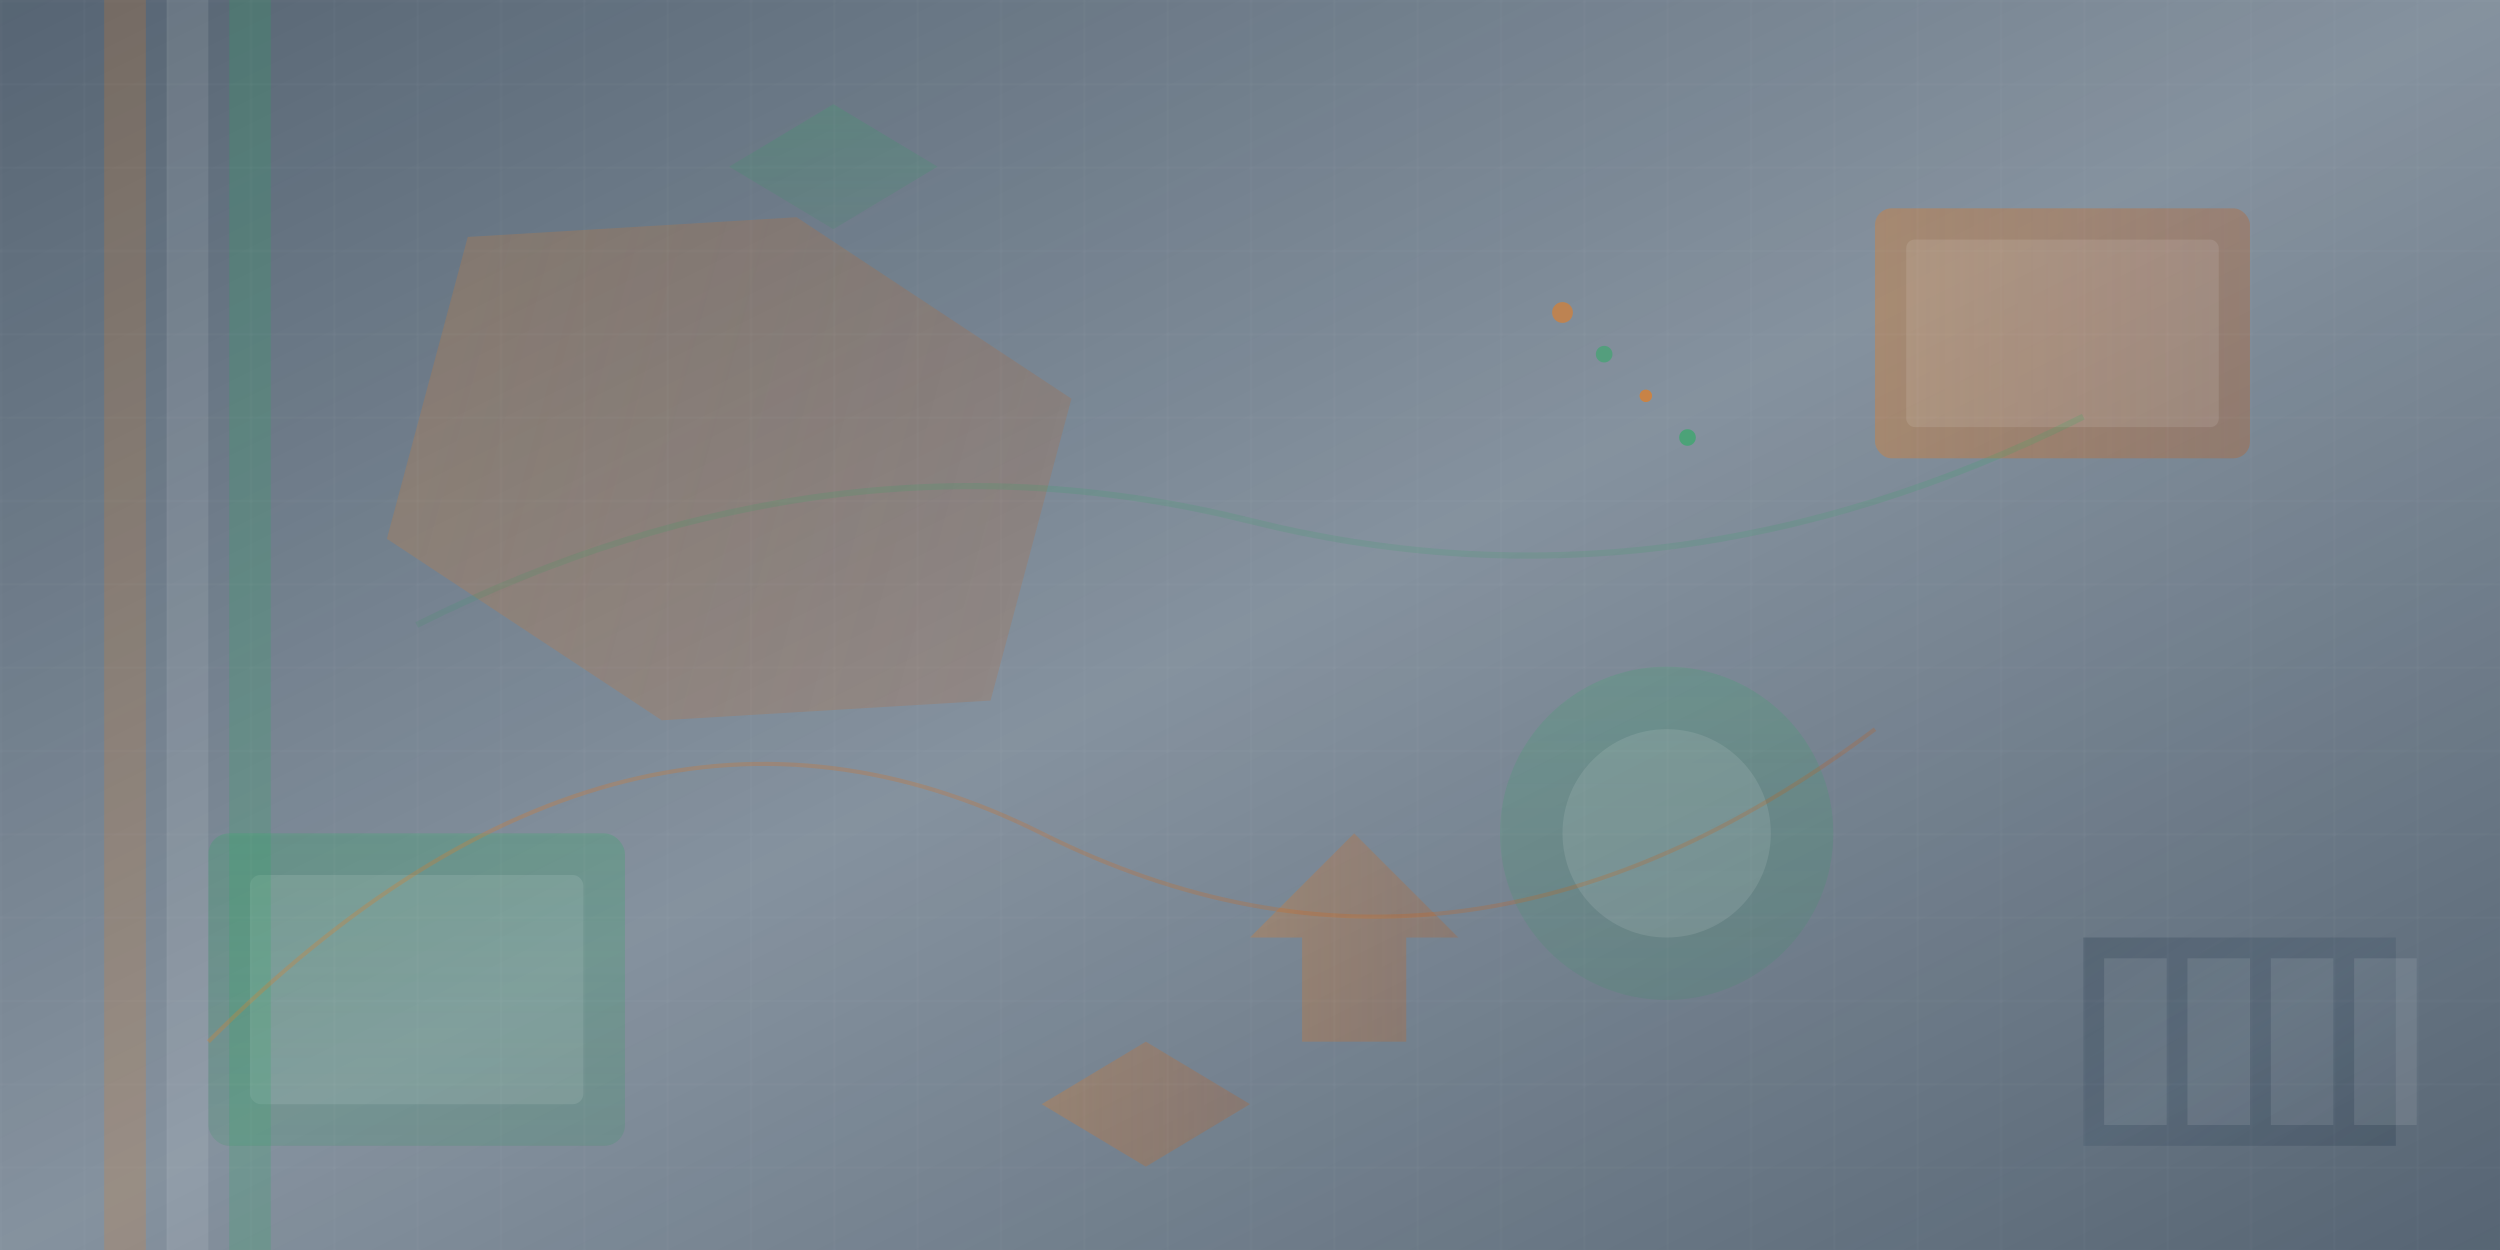<svg width="1200" height="600" viewBox="0 0 1200 600" fill="none" xmlns="http://www.w3.org/2000/svg">
  <!-- Abstract geometric background for French permanent residence portal -->
  <defs>
    <linearGradient id="grad1" x1="0%" y1="0%" x2="100%" y2="100%">
      <stop offset="0%" style="stop-color:#2c3e50;stop-opacity:0.8" />
      <stop offset="50%" style="stop-color:#34495e;stop-opacity:0.6" />
      <stop offset="100%" style="stop-color:#2c3e50;stop-opacity:0.8" />
    </linearGradient>
    <linearGradient id="grad2" x1="0%" y1="0%" x2="100%" y2="0%">
      <stop offset="0%" style="stop-color:#e67e22;stop-opacity:0.7" />
      <stop offset="100%" style="stop-color:#d35400;stop-opacity:0.5" />
    </linearGradient>
    <linearGradient id="grad3" x1="0%" y1="0%" x2="0%" y2="100%">
      <stop offset="0%" style="stop-color:#27ae60;stop-opacity:0.6" />
      <stop offset="100%" style="stop-color:#229954;stop-opacity:0.4" />
    </linearGradient>
  </defs>
  
  <!-- Background base -->
  <rect width="1200" height="600" fill="url(#grad1)"/>
  
  <!-- Abstract geometric shapes representing France and documents -->
  
  <!-- Large hexagon representing official French government structure -->
  <polygon points="200,150 350,100 500,150 500,300 350,350 200,300" 
           fill="url(#grad2)" opacity="0.3" transform="rotate(15 350 225)"/>
  
  <!-- Document shapes -->
  <rect x="100" y="400" width="200" height="150" rx="10" fill="url(#grad3)" opacity="0.4"/>
  <rect x="120" y="420" width="160" height="110" rx="5" fill="white" opacity="0.1"/>
  
  <rect x="900" y="100" width="180" height="120" rx="8" fill="url(#grad2)" opacity="0.5"/>
  <rect x="915" y="115" width="150" height="90" rx="4" fill="white" opacity="0.1"/>
  
  <!-- Circular elements representing completeness and unity -->
  <circle cx="800" cy="400" r="80" fill="url(#grad3)" opacity="0.3"/>
  <circle cx="800" cy="400" r="50" fill="white" opacity="0.1"/>
  
  <!-- French flag inspired vertical elements -->
  <rect x="50" y="0" width="20" height="600" fill="#e67e22" opacity="0.2"/>
  <rect x="80" y="0" width="20" height="600" fill="white" opacity="0.1"/>
  <rect x="110" y="0" width="20" height="600" fill="#27ae60" opacity="0.2"/>
  
  <!-- Arrow shapes suggesting forward movement/progress -->
  <polygon points="600,450 650,400 700,450 675,450 675,500 625,500 625,450" 
           fill="url(#grad2)" opacity="0.4"/>
  
  <!-- Network/connection lines representing pathways -->
  <path d="M200,300 Q400,200 600,250 T1000,200" 
        stroke="url(#grad3)" stroke-width="3" fill="none" opacity="0.3"/>
  
  <path d="M100,500 Q300,300 500,400 T900,350" 
        stroke="url(#grad2)" stroke-width="2" fill="none" opacity="0.4"/>
  
  <!-- Abstract building/institutional shapes -->
  <rect x="1000" y="450" width="150" height="100" fill="url(#grad1)" opacity="0.4"/>
  <rect x="1010" y="460" width="30" height="80" fill="white" opacity="0.1"/>
  <rect x="1050" y="460" width="30" height="80" fill="white" opacity="0.1"/>
  <rect x="1090" y="460" width="30" height="80" fill="white" opacity="0.1"/>
  <rect x="1130" y="460" width="30" height="80" fill="white" opacity="0.1"/>
  
  <!-- Decorative dots pattern -->
  <circle cx="750" cy="150" r="5" fill="#e67e22" opacity="0.6"/>
  <circle cx="770" cy="170" r="4" fill="#27ae60" opacity="0.5"/>
  <circle cx="790" cy="190" r="3" fill="#e67e22" opacity="0.7"/>
  <circle cx="810" cy="210" r="4" fill="#27ae60" opacity="0.6"/>
  
  <!-- Additional geometric elements for visual balance -->
  <polygon points="400,50 450,80 400,110 350,80" fill="url(#grad3)" opacity="0.3"/>
  <polygon points="550,500 600,530 550,560 500,530" fill="url(#grad2)" opacity="0.4"/>
  
  <!-- Subtle grid pattern overlay -->
  <defs>
    <pattern id="grid" width="40" height="40" patternUnits="userSpaceOnUse">
      <path d="M 40 0 L 0 0 0 40" fill="none" stroke="white" stroke-width="0.5" opacity="0.1"/>
    </pattern>
  </defs>
  <rect width="1200" height="600" fill="url(#grid)"/>
</svg>
